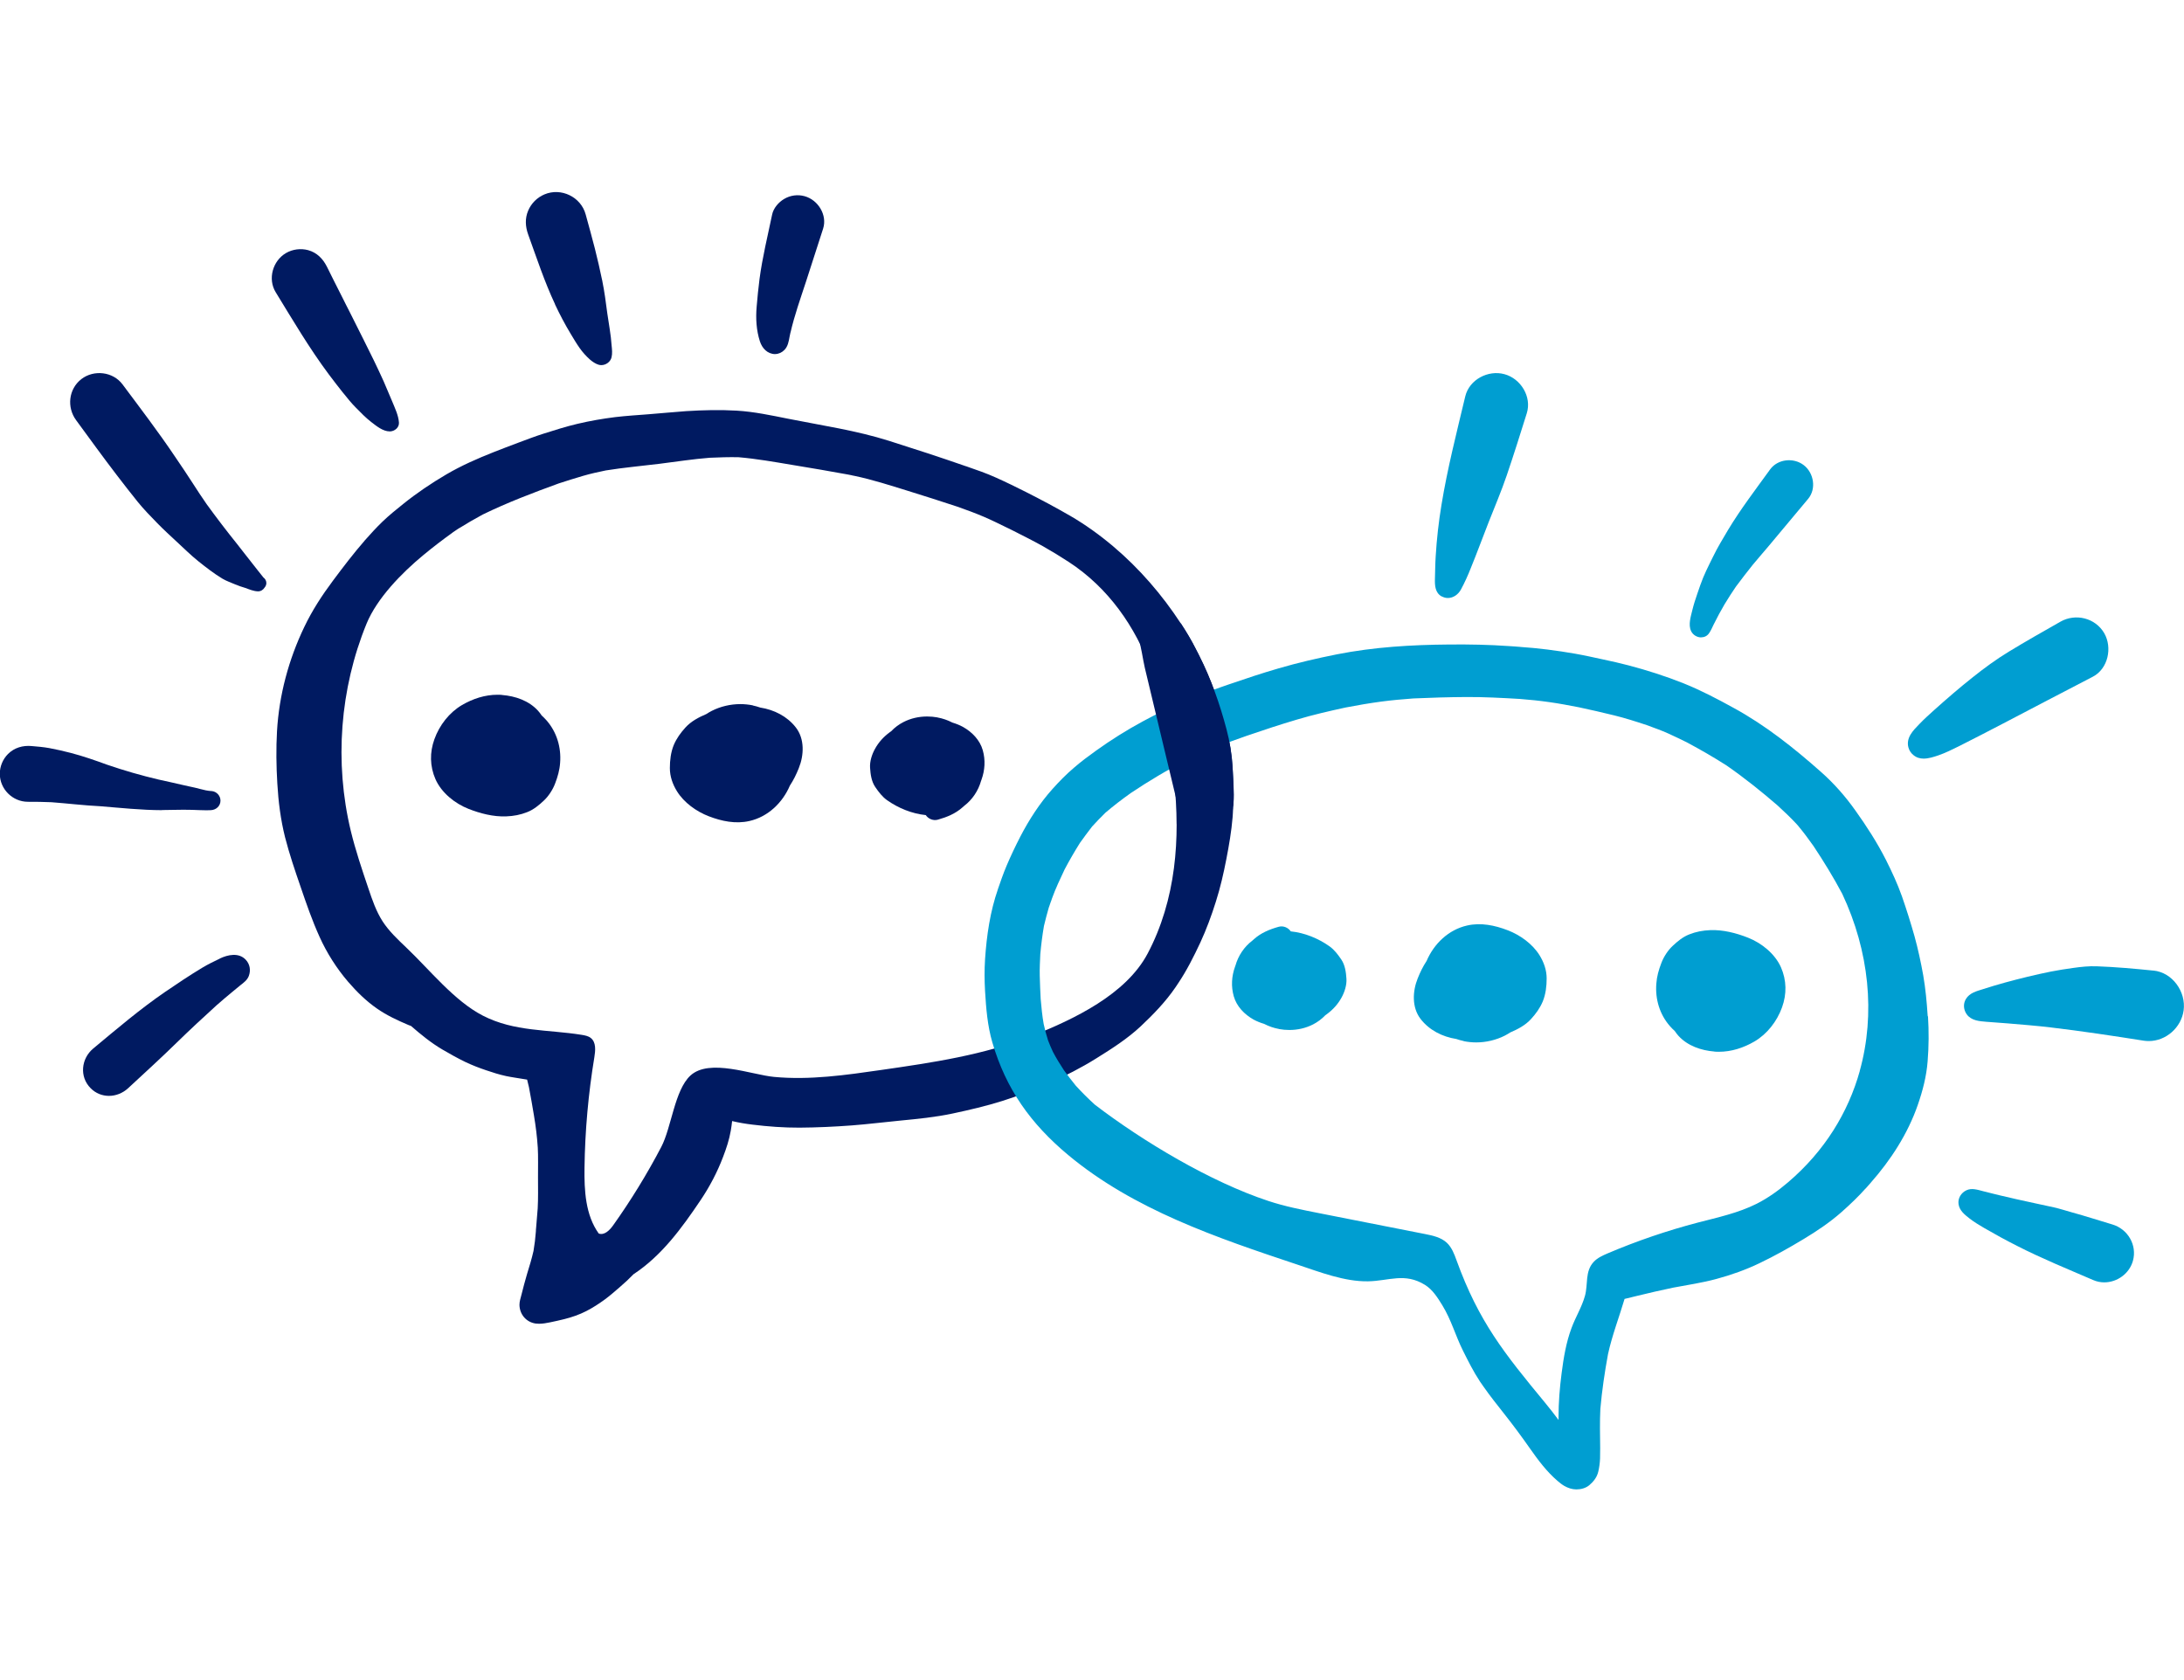 <svg width="182" height="140" viewBox="0 0 182 140" fill="none" xmlns="http://www.w3.org/2000/svg">
<g clip-path="url(#clip0_541_4463)">
<path d="M98.28 81.783C98.239 81.845 98.198 81.907 98.157 81.963C98.157 81.963 98.152 81.973 98.147 81.978C98.188 81.912 98.234 81.845 98.28 81.783Z" fill="#001A61"/>
<path d="M97.962 82.255C97.962 82.255 97.956 82.266 97.951 82.271C97.951 82.266 97.956 82.261 97.962 82.255L97.982 82.23C97.982 82.23 97.951 82.271 97.936 82.291C97.905 82.332 97.874 82.379 97.849 82.42C97.885 82.368 97.926 82.312 97.962 82.255Z" fill="#001A61"/>
<path d="M99.917 54.593C99.917 54.593 99.932 54.629 99.943 54.645C99.963 54.691 99.989 54.737 100.009 54.783C99.979 54.722 99.948 54.655 99.917 54.593Z" fill="#001A61"/>
<path d="M102.786 66.982C102.847 65.977 102.765 64.966 102.714 63.955C102.652 62.887 102.478 61.789 102.201 60.757C101.646 58.663 100.918 56.59 99.937 54.65C99.866 54.511 99.799 54.373 99.727 54.229C99.758 54.296 99.789 54.357 99.819 54.424C99.768 54.322 99.717 54.219 99.665 54.116C99.291 53.367 98.865 52.659 98.408 51.961C96.843 49.564 94.944 47.367 92.758 45.52C91.639 44.576 90.448 43.719 89.186 42.985C87.969 42.282 86.727 41.62 85.475 40.988C85.48 40.988 85.49 40.993 85.496 40.998C84.669 40.583 83.843 40.177 82.996 39.798C82.201 39.438 81.369 39.151 80.538 38.864C80.61 38.884 80.677 38.91 80.749 38.935C80.656 38.905 80.564 38.874 80.466 38.838C80.482 38.843 80.497 38.848 80.512 38.858C78.383 38.114 76.237 37.416 74.082 36.734C71.357 35.872 68.498 35.456 65.696 34.897C64.274 34.614 62.853 34.306 61.395 34.219C59.989 34.137 58.583 34.173 57.177 34.26C56.125 34.332 55.067 34.445 54.02 34.522C53.102 34.594 52.183 34.65 51.264 34.758C50.207 34.891 49.166 35.071 48.124 35.317C47.164 35.543 46.23 35.841 45.291 36.138C44.572 36.364 43.864 36.641 43.156 36.903C42.489 37.16 41.821 37.401 41.159 37.668C39.804 38.202 38.46 38.792 37.197 39.531C35.94 40.27 34.729 41.086 33.595 41.999C33.004 42.471 32.414 42.949 31.87 43.472C31.362 43.96 30.89 44.483 30.423 45.007H30.418C30.418 45.007 30.392 45.038 30.382 45.053C30.392 45.043 30.402 45.032 30.413 45.022C29.468 46.105 28.596 47.249 27.739 48.399C26.831 49.615 26.015 50.868 25.358 52.243C24.054 54.958 23.259 57.919 23.084 60.926C23.002 62.379 23.023 63.826 23.11 65.289C23.197 66.798 23.387 68.306 23.756 69.774C24.116 71.175 24.578 72.535 25.05 73.9C25.532 75.312 26.015 76.713 26.63 78.068C27.236 79.412 28.052 80.695 29.012 81.814C29.735 82.651 30.505 83.41 31.413 84.041C32.23 84.611 33.128 85.027 34.046 85.417C34.113 85.448 34.185 85.468 34.252 85.494C35.073 86.207 35.914 86.895 36.853 87.449C37.49 87.824 38.137 88.183 38.804 88.507C39.358 88.768 39.928 88.989 40.508 89.184C41.062 89.374 41.616 89.548 42.186 89.671C42.678 89.774 43.176 89.836 43.674 89.923C43.756 89.938 43.838 89.949 43.926 89.964C43.982 90.174 44.033 90.39 44.08 90.6C44.233 91.38 44.362 92.166 44.495 92.946C44.644 93.829 44.757 94.716 44.813 95.609C44.813 95.599 44.813 95.584 44.813 95.573C44.86 96.42 44.829 97.262 44.834 98.109C44.834 98.971 44.855 99.838 44.808 100.7C44.762 101.285 44.706 101.865 44.665 102.45C44.665 102.512 44.654 102.579 44.654 102.64C44.613 103.179 44.552 103.708 44.459 104.242C44.31 104.898 44.115 105.535 43.915 106.181C43.741 106.751 43.602 107.326 43.453 107.896C43.382 108.173 43.289 108.445 43.289 108.732C43.3 109.522 43.849 110.179 44.644 110.292C44.736 110.303 44.829 110.308 44.926 110.308C45.234 110.308 45.542 110.251 45.84 110.19C46.24 110.108 46.63 110.02 47.025 109.923C47.662 109.764 48.283 109.548 48.863 109.25C49.412 108.968 49.915 108.64 50.407 108.28C50.839 107.962 51.239 107.608 51.644 107.259C52.045 106.92 52.429 106.556 52.794 106.181C55.15 104.632 56.828 102.317 58.383 100.008C59.137 98.889 59.779 97.667 60.256 96.405C60.528 95.697 60.769 94.973 60.898 94.224C60.944 93.957 60.98 93.685 61.01 93.418C61.57 93.551 62.139 93.649 62.714 93.716C64.007 93.875 65.316 93.972 66.625 93.967C68.077 93.957 69.525 93.89 70.972 93.782C72.332 93.68 73.687 93.505 75.042 93.377C76.489 93.238 77.941 93.095 79.373 92.792C80.774 92.494 82.165 92.171 83.535 91.74C84.854 91.324 86.158 90.816 87.42 90.257C88.775 89.656 90.104 88.979 91.367 88.188C92.655 87.388 93.948 86.561 95.062 85.52C96.104 84.539 97.12 83.492 97.936 82.302C97.967 82.261 97.992 82.215 98.023 82.174C98.069 82.107 98.11 82.04 98.157 81.973C98.891 80.885 99.475 79.72 100.03 78.535C100.538 77.436 100.959 76.292 101.323 75.132C101.693 73.972 101.965 72.782 102.196 71.586C102.421 70.431 102.622 69.261 102.719 68.081C102.719 68.081 102.719 68.081 102.719 68.07C102.724 67.999 102.729 67.927 102.734 67.855C102.734 67.875 102.734 67.891 102.729 67.911C102.734 67.788 102.745 67.67 102.75 67.547C102.75 67.624 102.74 67.701 102.734 67.778C102.74 67.644 102.75 67.516 102.76 67.383C102.76 67.429 102.755 67.48 102.75 67.526C102.75 67.475 102.76 67.424 102.765 67.372V67.357C102.775 67.213 102.786 67.075 102.796 66.931C102.796 66.947 102.796 66.962 102.791 66.982H102.786ZM98.054 68.681C98.054 69.903 97.987 71.124 97.828 72.34C97.51 74.809 96.807 77.252 95.637 79.459C93.83 82.877 89.488 84.929 86.034 86.31C82.021 87.911 77.7 88.547 73.451 89.158C70.495 89.584 67.487 90.02 64.5 89.738C62.648 89.564 59.111 88.168 57.531 89.63C56.212 90.852 55.96 93.947 55.103 95.579C53.918 97.842 52.578 100.023 51.1 102.101C50.813 102.507 50.366 102.964 49.894 102.789C48.786 101.244 48.683 99.212 48.709 97.313C48.75 94.224 49.027 91.144 49.53 88.096C49.622 87.531 49.684 86.849 49.232 86.495C49.022 86.325 48.739 86.279 48.473 86.233C45.624 85.776 42.879 85.987 40.246 84.637C37.859 83.415 35.796 80.798 33.831 78.935C33.128 78.268 32.414 77.591 31.886 76.78C31.347 75.943 31.023 74.994 30.705 74.049C30.166 72.458 29.628 70.867 29.232 69.235C27.857 63.534 28.324 57.401 30.546 51.971C31.419 49.846 33.487 47.737 35.263 46.269C36.073 45.597 36.9 44.966 37.752 44.355C37.716 44.381 37.675 44.401 37.639 44.427C37.895 44.257 38.152 44.083 38.409 43.908C38.332 43.96 38.255 44.016 38.178 44.068C38.85 43.647 39.532 43.252 40.225 42.877C42.278 41.876 44.413 41.065 46.558 40.285C47.236 40.07 47.918 39.844 48.606 39.649C49.222 39.469 49.853 39.331 50.479 39.202C51.968 38.961 53.461 38.833 54.955 38.648C56.355 38.474 57.741 38.253 59.147 38.145C59.943 38.109 60.728 38.084 61.529 38.099C63.048 38.227 64.536 38.494 66.045 38.745C67.6 39.002 69.16 39.264 70.71 39.551C70.689 39.551 70.674 39.541 70.654 39.541C70.777 39.567 70.895 39.592 71.018 39.613C71.008 39.613 71.003 39.613 70.992 39.613C71.064 39.628 71.131 39.644 71.203 39.654C72.707 39.967 74.154 40.439 75.621 40.891C77.017 41.322 78.408 41.768 79.794 42.225C80.533 42.487 81.267 42.754 81.985 43.062C82.642 43.344 83.284 43.662 83.925 43.975C83.971 44.001 84.023 44.021 84.074 44.047L84.028 44.021C84.233 44.129 84.444 44.232 84.649 44.334C85.408 44.719 86.173 45.104 86.917 45.52C87.651 45.936 88.365 46.372 89.073 46.834C92.352 48.979 94.61 52.192 95.955 55.882C96.581 57.606 96.981 59.407 97.305 61.219C97.741 63.682 98.044 66.187 98.049 68.681H98.054Z" fill="#001A61"/>
<path d="M40.528 89.189C40.528 89.189 40.513 89.184 40.508 89.184C40.456 89.168 40.405 89.153 40.359 89.133C40.415 89.148 40.472 89.174 40.528 89.189Z" fill="#001A61"/>
<path d="M44.659 102.507C44.659 102.507 44.659 102.466 44.665 102.445C44.665 102.404 44.665 102.363 44.67 102.327L44.654 102.512L44.659 102.507Z" fill="#001A61"/>
<path d="M46.245 25.351C46.646 26.203 47.082 27.034 47.57 27.84C47.806 28.23 48.037 28.625 48.298 28.994C48.555 29.359 48.837 29.672 49.166 29.965C49.371 30.139 49.612 30.308 49.874 30.39C49.951 30.411 50.028 30.426 50.105 30.426C50.49 30.426 50.87 30.16 50.962 29.775C51.039 29.451 51.003 29.113 50.967 28.784C50.911 27.886 50.731 26.998 50.608 26.11C50.49 25.202 50.372 24.288 50.187 23.39C50.002 22.492 49.797 21.599 49.571 20.706C49.33 19.757 49.063 18.812 48.806 17.868C48.411 16.405 46.754 15.61 45.368 16.2C44.757 16.457 44.27 16.949 44.013 17.555C43.736 18.207 43.777 18.879 44.013 19.536C44.721 21.491 45.373 23.477 46.256 25.356L46.245 25.351Z" fill="#001A61"/>
<path d="M50.171 23.293C50.176 23.323 50.182 23.354 50.187 23.385C50.202 23.452 50.218 23.513 50.233 23.58C50.212 23.483 50.192 23.385 50.171 23.293Z" fill="#001A61"/>
<path d="M29.048 25.792C29.073 25.838 29.094 25.89 29.12 25.941C29.14 25.977 29.156 26.013 29.176 26.049C29.13 25.962 29.089 25.879 29.048 25.797V25.792Z" fill="#001A61"/>
<path d="M28.586 32.726C28.93 33.157 29.284 33.598 29.674 33.988C30.074 34.394 30.474 34.809 30.931 35.163C31.367 35.497 31.906 35.949 32.481 35.949C32.492 35.949 32.502 35.949 32.512 35.949C32.892 35.933 33.272 35.625 33.246 35.215C33.205 34.604 32.902 33.988 32.671 33.423C32.445 32.874 32.209 32.325 31.973 31.781C31.439 30.596 30.865 29.426 30.279 28.266C29.946 27.593 29.607 26.921 29.268 26.249C29.217 26.146 29.166 26.044 29.114 25.946C29.032 25.787 28.95 25.623 28.868 25.459C28.889 25.505 28.914 25.551 28.935 25.597C28.889 25.505 28.843 25.412 28.796 25.32C28.74 25.202 28.683 25.089 28.622 24.971C28.345 24.417 28.068 23.862 27.785 23.313C27.601 22.949 27.421 22.59 27.241 22.22C26.908 21.558 26.405 21.045 25.676 20.845C25.06 20.68 24.383 20.768 23.834 21.086C22.725 21.733 22.294 23.247 22.977 24.355C24.393 26.665 25.768 29.005 27.39 31.181C27.78 31.704 28.18 32.218 28.586 32.731V32.726Z" fill="#001A61"/>
<path d="M30.259 28.215C30.259 28.215 30.274 28.245 30.284 28.261C30.315 28.322 30.346 28.389 30.377 28.451L30.259 28.215Z" fill="#001A61"/>
<path d="M21.97 48.137C21.97 48.137 21.96 48.127 21.955 48.122C21.945 48.112 21.934 48.101 21.924 48.091L21.94 48.106C21.611 47.716 21.319 47.306 20.995 46.911C20.569 46.387 20.174 45.848 19.753 45.325C18.881 44.242 18.039 43.139 17.223 42.015C17.028 41.727 16.833 41.44 16.638 41.153C16.197 40.485 15.766 39.803 15.319 39.136L15.345 39.177C15.032 38.715 14.719 38.248 14.406 37.786C14.462 37.868 14.519 37.955 14.575 38.037C13.194 35.984 11.686 34.009 10.208 32.028C9.412 30.965 7.821 30.786 6.779 31.591C5.712 32.418 5.553 33.942 6.343 35.014C7.467 36.549 8.586 38.094 9.741 39.603C10.305 40.342 10.88 41.075 11.46 41.799C11.973 42.435 12.548 43.021 13.112 43.6C13.646 44.15 14.216 44.663 14.775 45.186C15.34 45.71 15.899 46.259 16.5 46.746C17.162 47.275 17.819 47.788 18.542 48.224C18.871 48.419 19.256 48.548 19.61 48.702C19.882 48.82 20.164 48.907 20.446 48.994C20.785 49.117 21.113 49.261 21.488 49.277C21.493 49.277 21.503 49.277 21.509 49.277C21.739 49.277 21.94 49.143 22.052 48.958C22.14 48.856 22.196 48.727 22.196 48.584C22.196 48.404 22.104 48.235 21.965 48.132L21.97 48.137Z" fill="#001A61"/>
<path d="M13.508 67.501C13.857 67.501 14.211 67.49 14.565 67.485C15.047 67.475 15.53 67.47 16.012 67.485C16.402 67.496 16.807 67.521 17.203 67.521C17.331 67.521 17.454 67.521 17.577 67.511C18.008 67.49 18.373 67.167 18.373 66.715C18.373 66.32 18.075 65.982 17.685 65.925C17.593 65.91 17.495 65.905 17.398 65.899C17.316 65.889 17.233 65.874 17.151 65.858C16.849 65.792 16.556 65.715 16.253 65.638C15.909 65.556 15.555 65.494 15.206 65.407C14.544 65.243 13.877 65.114 13.215 64.96C11.768 64.621 10.336 64.206 8.925 63.723C7.929 63.359 6.928 63.01 5.907 62.743C5.306 62.589 4.716 62.451 4.105 62.338C3.623 62.251 3.125 62.209 2.633 62.168C1.904 62.102 1.196 62.302 0.667 62.83C0.236 63.261 -0.016 63.862 -0.016 64.478C-0.016 65.751 1.042 66.808 2.314 66.813C2.971 66.813 3.623 66.818 4.285 66.849C5.645 66.951 6.995 67.116 8.35 67.183C10.059 67.321 11.773 67.506 13.492 67.511L13.508 67.501Z" fill="#001A61"/>
<path d="M64.583 29.503H64.598C64.88 29.503 65.168 29.369 65.363 29.164C65.66 28.871 65.727 28.445 65.799 28.055C65.825 27.932 65.85 27.809 65.876 27.686C65.876 27.701 65.871 27.717 65.871 27.732C66.204 26.274 66.712 24.863 67.174 23.447C67.652 21.984 68.114 20.521 68.591 19.059C68.96 17.914 68.17 16.657 67.051 16.349C66.481 16.19 65.861 16.272 65.352 16.575C64.885 16.847 64.449 17.345 64.341 17.894C63.972 19.669 63.531 21.45 63.294 23.247C63.192 24.021 63.12 24.791 63.053 25.576C62.971 26.531 63.028 27.527 63.325 28.445C63.515 29.025 63.951 29.497 64.593 29.508L64.583 29.503Z" fill="#001A61"/>
<path d="M18.322 79.879C17.829 80.115 17.326 80.357 16.859 80.639C15.802 81.275 14.781 81.958 13.759 82.656C11.655 84.098 9.72 85.751 7.765 87.377C6.764 88.214 6.6 89.728 7.555 90.682C7.981 91.114 8.53 91.319 9.079 91.319C9.649 91.319 10.223 91.098 10.675 90.682C12.04 89.415 13.415 88.168 14.745 86.864C15.828 85.807 16.936 84.781 18.06 83.759C18.481 83.395 18.902 83.025 19.333 82.676C19.564 82.481 19.795 82.291 20.031 82.102C20.313 81.881 20.606 81.671 20.734 81.327C20.913 80.849 20.826 80.331 20.467 79.962C19.887 79.361 18.994 79.551 18.317 79.874L18.322 79.879Z" fill="#001A61"/>
<path d="M157.089 71.504C157.115 71.555 157.14 71.612 157.166 71.663C157.181 71.699 157.202 71.73 157.222 71.766C157.176 71.678 157.135 71.591 157.089 71.504Z" fill="#009ED1"/>
<path d="M104.402 106.782H104.387L104.372 106.772C104.372 106.772 104.392 106.777 104.402 106.782Z" fill="#DF165C"/>
<path d="M160.64 84.693V84.647C160.64 84.647 160.635 84.611 160.635 84.591C160.563 83.482 160.461 82.384 160.271 81.285C160.076 80.198 159.84 79.099 159.547 78.032C159.229 76.908 158.88 75.794 158.495 74.691C158.126 73.649 157.664 72.653 157.166 71.663C156.437 70.221 155.549 68.845 154.61 67.531C153.779 66.356 152.814 65.263 151.731 64.308C149.483 62.317 147.102 60.423 144.454 58.981C143.104 58.237 141.734 57.519 140.302 56.944C138.798 56.343 137.269 55.856 135.709 55.445C135.016 55.261 134.318 55.107 133.62 54.958C132.84 54.788 132.06 54.614 131.274 54.475C129.719 54.203 128.159 54.003 126.584 53.901C126.681 53.901 126.779 53.916 126.871 53.916C126.666 53.901 126.455 53.89 126.245 53.875C126.342 53.875 126.44 53.89 126.537 53.89C126.281 53.875 126.019 53.859 125.763 53.839C124.1 53.721 122.437 53.69 120.774 53.706C117.633 53.731 114.492 53.916 111.403 54.527C109.755 54.855 108.139 55.23 106.527 55.702C105.178 56.092 103.838 56.538 102.54 56.985C102.509 56.995 102.478 57.005 102.447 57.016C102.386 57.036 102.324 57.057 102.268 57.077C102.288 57.072 102.309 57.062 102.329 57.057C102.216 57.098 102.104 57.139 101.991 57.175C102.032 57.16 102.078 57.144 102.119 57.129C102.006 57.17 101.893 57.206 101.78 57.247L101.734 57.262C101.734 57.262 101.703 57.272 101.713 57.272C100.79 57.591 99.866 57.924 98.963 58.309C97.993 58.725 97.048 59.176 96.104 59.654C96.125 59.643 96.145 59.633 96.166 59.623C96.104 59.654 96.037 59.69 95.976 59.72C95.955 59.731 95.93 59.741 95.909 59.756C95.924 59.751 95.94 59.741 95.955 59.731C95.714 59.859 95.473 59.987 95.227 60.116C93.897 60.834 92.589 61.655 91.357 62.538C90.721 62.995 90.094 63.457 89.504 63.97C88.858 64.519 88.278 65.109 87.713 65.74C86.646 66.926 85.753 68.312 85.019 69.728C84.618 70.508 84.244 71.293 83.9 72.099C83.597 72.807 83.351 73.541 83.099 74.265C83.12 74.203 83.145 74.142 83.166 74.08C82.509 75.963 82.222 77.945 82.088 79.931C82.032 80.813 82.037 81.701 82.088 82.584C82.175 84.021 82.288 85.468 82.694 86.859C83.833 90.759 85.891 93.638 89.006 96.24C94.467 100.793 101.385 103.138 108.134 105.386C109.976 105.997 112.039 106.808 114.01 106.772C115.75 106.741 117.064 106.027 118.747 107.069C119.378 107.459 119.794 108.121 120.184 108.753C120.954 110.01 121.272 111.267 121.919 112.561C122.35 113.423 122.781 114.29 123.315 115.096C123.304 115.08 123.294 115.065 123.284 115.055C123.299 115.075 123.315 115.101 123.33 115.122C123.35 115.147 123.366 115.178 123.386 115.204L123.361 115.168C123.361 115.168 123.397 115.219 123.412 115.245C123.397 115.224 123.381 115.199 123.366 115.173C123.438 115.281 123.51 115.388 123.587 115.491C124.141 116.292 124.746 117.046 125.352 117.816C126.101 118.76 126.815 119.73 127.507 120.716C128.18 121.675 128.898 122.635 129.791 123.4C129.971 123.554 130.161 123.708 130.366 123.826C130.674 123.995 130.982 124.108 131.362 124.113C131.747 124.113 132.157 124.005 132.45 123.754C132.799 123.456 133.081 123.097 133.189 122.635C133.276 122.271 133.322 121.906 133.338 121.537C133.338 121.249 133.348 120.962 133.348 120.669C133.338 119.581 133.307 118.493 133.363 117.405C133.497 115.876 133.722 114.357 134 112.843C134.343 111.272 134.923 109.779 135.38 108.239C135.724 108.157 136.068 108.07 136.412 107.988C137.412 107.742 138.418 107.511 139.429 107.3C140.63 107.074 141.852 106.895 143.027 106.577C144.264 106.243 145.485 105.812 146.645 105.252C147.897 104.652 149.103 103.975 150.294 103.256C151.403 102.589 152.496 101.855 153.466 100.998C154.189 100.356 154.887 99.694 155.529 98.966C155.477 99.027 155.421 99.089 155.37 99.156C155.595 98.899 155.816 98.642 156.042 98.391C155.986 98.452 155.934 98.514 155.878 98.576C157.561 96.672 158.988 94.47 159.819 92.063C160.225 90.893 160.538 89.687 160.635 88.45C160.738 87.188 160.743 85.935 160.666 84.678L160.64 84.693ZM154.985 89.235C154.015 92.71 152.049 95.927 149.001 98.524C148.195 99.212 147.333 99.833 146.388 100.31C144.854 101.08 143.155 101.444 141.492 101.876C138.926 102.548 136.412 103.405 133.974 104.442C133.558 104.621 133.132 104.811 132.819 105.14C132.06 105.945 132.352 107.018 132.08 107.983C131.813 108.937 131.31 109.717 130.961 110.662C130.51 111.868 130.299 113.146 130.135 114.424C129.976 115.635 129.878 116.856 129.878 118.072V118.324C129.519 117.847 129.155 117.369 128.77 116.907C125.347 112.761 123.232 110.138 121.38 105.027C121.19 104.498 120.979 103.944 120.569 103.559C120.081 103.107 119.394 102.958 118.742 102.83L109.909 101.09C108.488 100.808 107.066 100.531 105.691 100.074C100.882 98.488 95.247 95.117 91.244 92.058C90.685 91.55 90.156 91.026 89.648 90.467C89.309 90.051 88.986 89.63 88.668 89.194C88.339 88.691 88.026 88.188 87.749 87.66C87.6 87.341 87.462 87.023 87.338 86.695C87.195 86.248 87.072 85.797 86.974 85.335C86.851 84.642 86.784 83.944 86.723 83.241C86.692 82.599 86.661 81.958 86.646 81.311C86.63 80.706 86.666 80.11 86.692 79.505C86.764 78.719 86.861 77.945 86.995 77.164C87.118 76.641 87.256 76.128 87.405 75.609C87.405 75.625 87.395 75.64 87.374 75.697C87.369 75.712 87.364 75.733 87.359 75.748C87.344 75.794 87.323 75.846 87.308 75.892C87.318 75.856 87.333 75.82 87.333 75.815C87.349 75.769 87.369 75.717 87.385 75.666C87.4 75.62 87.415 75.579 87.431 75.532L87.41 75.604C87.467 75.435 87.528 75.266 87.585 75.096C87.585 75.112 87.575 75.127 87.569 75.142C87.575 75.122 87.585 75.101 87.59 75.086L87.569 75.153C87.569 75.153 87.585 75.101 87.595 75.081C87.61 75.04 87.621 74.999 87.636 74.958C87.631 74.973 87.621 74.994 87.616 75.009C87.626 74.983 87.636 74.953 87.646 74.927C87.667 74.86 87.693 74.799 87.713 74.732C87.698 74.778 87.682 74.824 87.667 74.865C87.965 74.039 88.344 73.243 88.714 72.458C89.114 71.699 89.54 70.965 89.997 70.236C90.325 69.774 90.659 69.328 91.008 68.876C91.372 68.476 91.737 68.096 92.127 67.716C92.809 67.136 93.512 66.597 94.241 66.079C94.985 65.581 95.74 65.104 96.51 64.647C97.274 64.191 98.059 63.77 98.85 63.359C99.707 62.959 100.569 62.564 101.457 62.215C102.263 61.891 103.084 61.599 103.889 61.316C105.28 60.839 106.676 60.377 108.082 59.962C109.422 59.561 110.777 59.253 112.137 58.956C113.122 58.766 114.113 58.596 115.108 58.463C115.996 58.345 116.889 58.268 117.782 58.201C119.24 58.135 120.692 58.093 122.155 58.083C123.653 58.073 125.142 58.155 126.64 58.242C127.466 58.304 128.298 58.391 129.119 58.509C129.94 58.622 130.751 58.781 131.562 58.935C132.547 59.146 133.538 59.371 134.518 59.613C135.437 59.839 136.335 60.126 137.228 60.423C137.823 60.644 138.429 60.855 139.009 61.116C139.537 61.358 140.055 61.604 140.574 61.861C141.703 62.466 142.811 63.102 143.899 63.8C145.377 64.827 146.773 65.946 148.128 67.116C148.677 67.619 149.211 68.127 149.719 68.671C149.791 68.748 149.858 68.83 149.925 68.907C149.909 68.886 149.889 68.866 149.873 68.85C150.315 69.379 150.72 69.928 151.12 70.493C151.982 71.791 152.793 73.11 153.522 74.486C155.755 79.233 156.309 84.478 154.975 89.251L154.985 89.235Z" fill="#009ED1"/>
<path d="M123.586 115.522C123.586 115.522 123.581 115.506 123.576 115.501C123.576 115.506 123.586 115.517 123.592 115.522H123.586Z" fill="#009ED1"/>
<path d="M120.138 49.692C120.312 49.79 120.487 49.831 120.661 49.831C121.108 49.831 121.523 49.538 121.749 49.117C122.062 48.538 122.329 47.942 122.57 47.331C123.089 46.064 123.556 44.776 124.058 43.503C124.567 42.21 125.116 40.927 125.562 39.613C126.147 37.899 126.686 36.174 127.23 34.445C127.666 33.064 126.732 31.55 125.372 31.181C124.017 30.806 122.437 31.627 122.103 33.038C121.39 36.031 120.62 39.033 120.122 42.076C119.886 43.503 119.727 44.925 119.64 46.372C119.599 46.988 119.599 47.609 119.578 48.23C119.563 48.784 119.588 49.389 120.138 49.703V49.692Z" fill="#009ED1"/>
<path d="M141.764 53.11C142.01 53.11 142.252 53.008 142.416 52.777C142.575 52.551 142.683 52.294 142.801 52.048C143.088 51.473 143.386 50.909 143.714 50.354C144.022 49.841 144.351 49.338 144.689 48.84C144.684 48.851 144.674 48.861 144.669 48.871C145.126 48.266 145.577 47.665 146.055 47.075C146.481 46.557 146.922 46.059 147.353 45.546C148.467 44.221 149.575 42.897 150.679 41.568C151.377 40.732 151.156 39.408 150.314 38.761C149.473 38.109 148.148 38.237 147.507 39.12C146.311 40.773 145.059 42.41 144.007 44.155C143.576 44.883 143.134 45.607 142.765 46.367C142.38 47.147 141.98 47.922 141.697 48.743C141.595 49.041 141.492 49.333 141.389 49.631C141.405 49.584 141.425 49.528 141.441 49.482C141.282 49.934 141.138 50.39 141.025 50.852C140.897 51.386 140.676 52.058 140.922 52.582C141.076 52.915 141.425 53.115 141.764 53.115V53.11Z" fill="#009ED1"/>
<path d="M141.698 48.748V48.738C141.698 48.738 141.713 48.697 141.723 48.676L141.698 48.743V48.748Z" fill="#009ED1"/>
<path d="M166.927 60.29C169.416 58.992 171.9 57.683 174.394 56.395C175.682 55.728 176.047 53.957 175.349 52.756C174.61 51.494 172.973 51.088 171.71 51.801C170.263 52.623 168.821 53.439 167.404 54.301C166.347 54.942 165.321 55.697 164.351 56.472C163.263 57.334 162.216 58.242 161.184 59.166C160.763 59.546 160.337 59.926 159.947 60.336C159.429 60.865 158.808 61.486 159.039 62.302C159.111 62.558 159.265 62.774 159.46 62.928C159.716 63.138 160.004 63.215 160.301 63.215C160.712 63.215 161.138 63.077 161.518 62.949C162.103 62.748 162.662 62.471 163.222 62.194C164.458 61.573 165.695 60.932 166.927 60.29Z" fill="#009ED1"/>
<path d="M179.455 80.88C177.884 80.721 176.314 80.577 174.733 80.521C174.086 80.495 173.409 80.567 172.762 80.659C172.141 80.747 171.52 80.839 170.904 80.962C169.611 81.224 168.344 81.532 167.071 81.881C166.465 82.045 165.865 82.23 165.269 82.42C164.72 82.594 164.13 82.728 163.817 83.261C163.581 83.662 163.627 84.154 163.899 84.529C164.274 85.047 164.946 85.099 165.526 85.145C166.116 85.191 166.706 85.232 167.297 85.278C168.503 85.381 169.704 85.473 170.904 85.617C173.496 85.925 176.073 86.315 178.649 86.721C178.787 86.741 178.926 86.751 179.065 86.751C180.496 86.751 181.774 85.632 181.969 84.195C182.18 82.651 181.046 81.034 179.449 80.875L179.455 80.88Z" fill="#009ED1"/>
<path d="M176.032 102.035C174.913 101.701 173.794 101.337 172.67 101.029C172.167 100.89 171.659 100.721 171.151 100.608C170.627 100.495 170.109 100.382 169.586 100.269C168.59 100.059 167.599 99.833 166.604 99.597C166.157 99.494 165.711 99.371 165.264 99.263C164.818 99.15 164.315 98.971 163.868 99.186C163.422 99.397 163.145 99.853 163.212 100.336C163.289 100.885 163.725 101.219 164.13 101.537C164.505 101.829 164.926 102.081 165.336 102.322C166.239 102.846 167.158 103.348 168.092 103.821C170.16 104.878 172.301 105.745 174.425 106.664C174.728 106.797 175.046 106.859 175.354 106.859C176.422 106.859 177.448 106.14 177.746 105.057C178.105 103.749 177.315 102.414 176.032 102.035Z" fill="#009ED1"/>
<path d="M106.584 85.745C106.153 85.668 105.732 85.52 105.342 85.319C105.034 85.227 104.736 85.109 104.454 84.955C103.699 84.529 103.053 83.867 102.812 83.015C102.581 82.194 102.632 81.357 102.919 80.557C102.93 80.526 102.945 80.49 102.955 80.459C103.186 79.638 103.684 78.894 104.367 78.376C104.408 78.335 104.454 78.294 104.5 78.258C105.085 77.734 105.798 77.442 106.548 77.231C106.933 77.118 107.348 77.293 107.564 77.611C108.719 77.729 109.848 78.191 110.787 78.853C111.192 79.14 111.495 79.546 111.772 79.951C112.09 80.418 112.167 81.008 112.203 81.558C112.239 82.081 112.049 82.671 111.798 83.123C111.495 83.677 111.085 84.129 110.571 84.509C110.53 84.539 110.484 84.57 110.443 84.601C110.15 84.909 109.807 85.165 109.427 85.361C108.811 85.679 108.128 85.828 107.446 85.828C107.158 85.828 106.871 85.802 106.589 85.751L106.584 85.745Z" fill="#009ED1"/>
<path d="M121.98 86.751C121.764 86.705 121.559 86.649 121.354 86.577C120.199 86.397 119.101 85.843 118.382 84.909C117.643 83.949 117.71 82.599 118.141 81.532C118.346 81.014 118.587 80.526 118.885 80.074C119.496 78.642 120.712 77.472 122.257 77.123C123.401 76.862 124.566 77.103 125.644 77.519C126.676 77.914 127.707 78.653 128.292 79.597C128.657 80.182 128.888 80.839 128.888 81.532C128.888 82.179 128.811 82.846 128.564 83.451C128.323 84.016 127.995 84.468 127.584 84.919C127.117 85.432 126.486 85.766 125.855 86.033C125.706 86.13 125.557 86.218 125.398 86.3C124.669 86.669 123.838 86.864 123.016 86.864C122.667 86.864 122.319 86.828 121.98 86.761V86.751Z" fill="#009ED1"/>
<path d="M142.863 87.624C141.764 87.536 140.635 87.151 139.876 86.32C139.763 86.192 139.66 86.064 139.568 85.92C139.424 85.791 139.291 85.653 139.162 85.509C138.305 84.534 137.925 83.256 138.028 81.968C138.069 81.368 138.228 80.813 138.444 80.254C138.634 79.741 138.998 79.176 139.404 78.807C139.804 78.432 140.24 78.073 140.758 77.868C141.338 77.637 141.898 77.534 142.524 77.508C143.586 77.467 144.684 77.749 145.66 78.134C146.799 78.581 147.913 79.474 148.415 80.608C148.888 81.691 148.903 82.835 148.503 83.944C148.087 85.099 147.271 86.161 146.204 86.787C145.285 87.321 144.284 87.644 143.237 87.644C143.114 87.644 142.991 87.644 142.868 87.629L142.863 87.624Z" fill="#009ED1"/>
<path d="M78.126 59.787C78.557 59.864 78.978 60.013 79.368 60.213C79.676 60.306 79.974 60.424 80.256 60.578C81.01 61.004 81.657 61.666 81.898 62.517C82.129 63.339 82.078 64.175 81.79 64.976C81.78 65.007 81.765 65.043 81.754 65.073C81.523 65.894 81.026 66.639 80.343 67.157C80.302 67.198 80.256 67.239 80.21 67.275C79.625 67.798 78.911 68.091 78.162 68.301C77.777 68.414 77.361 68.24 77.146 67.922C75.991 67.803 74.862 67.342 73.923 66.68C73.517 66.392 73.215 65.987 72.937 65.581C72.619 65.114 72.542 64.524 72.506 63.975C72.47 63.452 72.66 62.861 72.912 62.41C73.215 61.855 73.625 61.404 74.138 61.024C74.179 60.993 74.226 60.962 74.267 60.932C74.559 60.624 74.903 60.367 75.283 60.172C75.899 59.854 76.581 59.705 77.264 59.705C77.551 59.705 77.839 59.731 78.121 59.782L78.126 59.787Z" fill="#001A61"/>
<path d="M62.73 58.786C62.945 58.833 63.15 58.889 63.356 58.961C64.51 59.141 65.609 59.695 66.327 60.629C67.066 61.589 66.999 62.938 66.568 64.006C66.363 64.524 66.122 65.012 65.824 65.463C65.213 66.895 63.997 68.065 62.453 68.414C61.308 68.676 60.143 68.435 59.065 68.019C58.034 67.624 57.002 66.885 56.417 65.941C56.053 65.356 55.822 64.699 55.822 64.006C55.822 63.359 55.899 62.692 56.145 62.086C56.386 61.522 56.715 61.07 57.125 60.618C57.592 60.105 58.224 59.772 58.855 59.505C59.004 59.407 59.153 59.32 59.312 59.238C60.04 58.868 60.872 58.673 61.693 58.673C62.042 58.673 62.391 58.709 62.73 58.776V58.786Z" fill="#001A61"/>
<path d="M41.842 57.914C42.94 58.001 44.069 58.386 44.829 59.218C44.942 59.346 45.044 59.474 45.137 59.618C45.28 59.746 45.414 59.885 45.542 60.028C46.399 61.004 46.779 62.281 46.676 63.569C46.635 64.17 46.476 64.724 46.261 65.284C46.071 65.797 45.706 66.361 45.301 66.731C44.901 67.106 44.464 67.465 43.946 67.67C43.366 67.901 42.807 68.004 42.181 68.029C41.118 68.07 40.02 67.788 39.045 67.403C37.906 66.957 36.792 66.064 36.289 64.93C35.817 63.847 35.801 62.702 36.202 61.594C36.617 60.439 37.433 59.377 38.501 58.751C39.419 58.217 40.42 57.893 41.467 57.893C41.59 57.893 41.714 57.893 41.837 57.909L41.842 57.914Z" fill="#001A61"/>
<path d="M102.724 67.901C102.729 67.778 102.74 67.66 102.745 67.537C102.745 67.614 102.734 67.691 102.729 67.768" fill="#001A61"/>
<path d="M102.504 67.567C102.673 67.362 102.781 67.152 102.796 66.931C102.796 66.947 102.796 66.962 102.791 66.982C102.853 65.977 102.771 64.966 102.719 63.955C102.658 62.887 102.483 61.789 102.206 60.757C101.652 58.663 100.923 56.59 99.943 54.65C99.871 54.511 99.804 54.373 99.732 54.229C99.763 54.296 99.794 54.357 99.825 54.424C99.773 54.322 99.722 54.219 99.671 54.116C99.296 53.367 98.87 52.659 98.413 51.961L93.158 50.447C94.785 50.914 95.103 54.398 95.401 55.646C95.976 58.047 96.55 60.444 97.125 62.846L98.188 67.27C98.321 67.834 98.526 68.481 99.065 68.697C99.974 69.056 101.79 68.419 102.504 67.573V67.567Z" fill="#001A61"/>
</g>
<defs>
<clipPath id="clip0_541_4463">
<rect width="182" height="108.134" fill="white" transform="translate(0 16)"/>
</clipPath>
</defs>
</svg>
